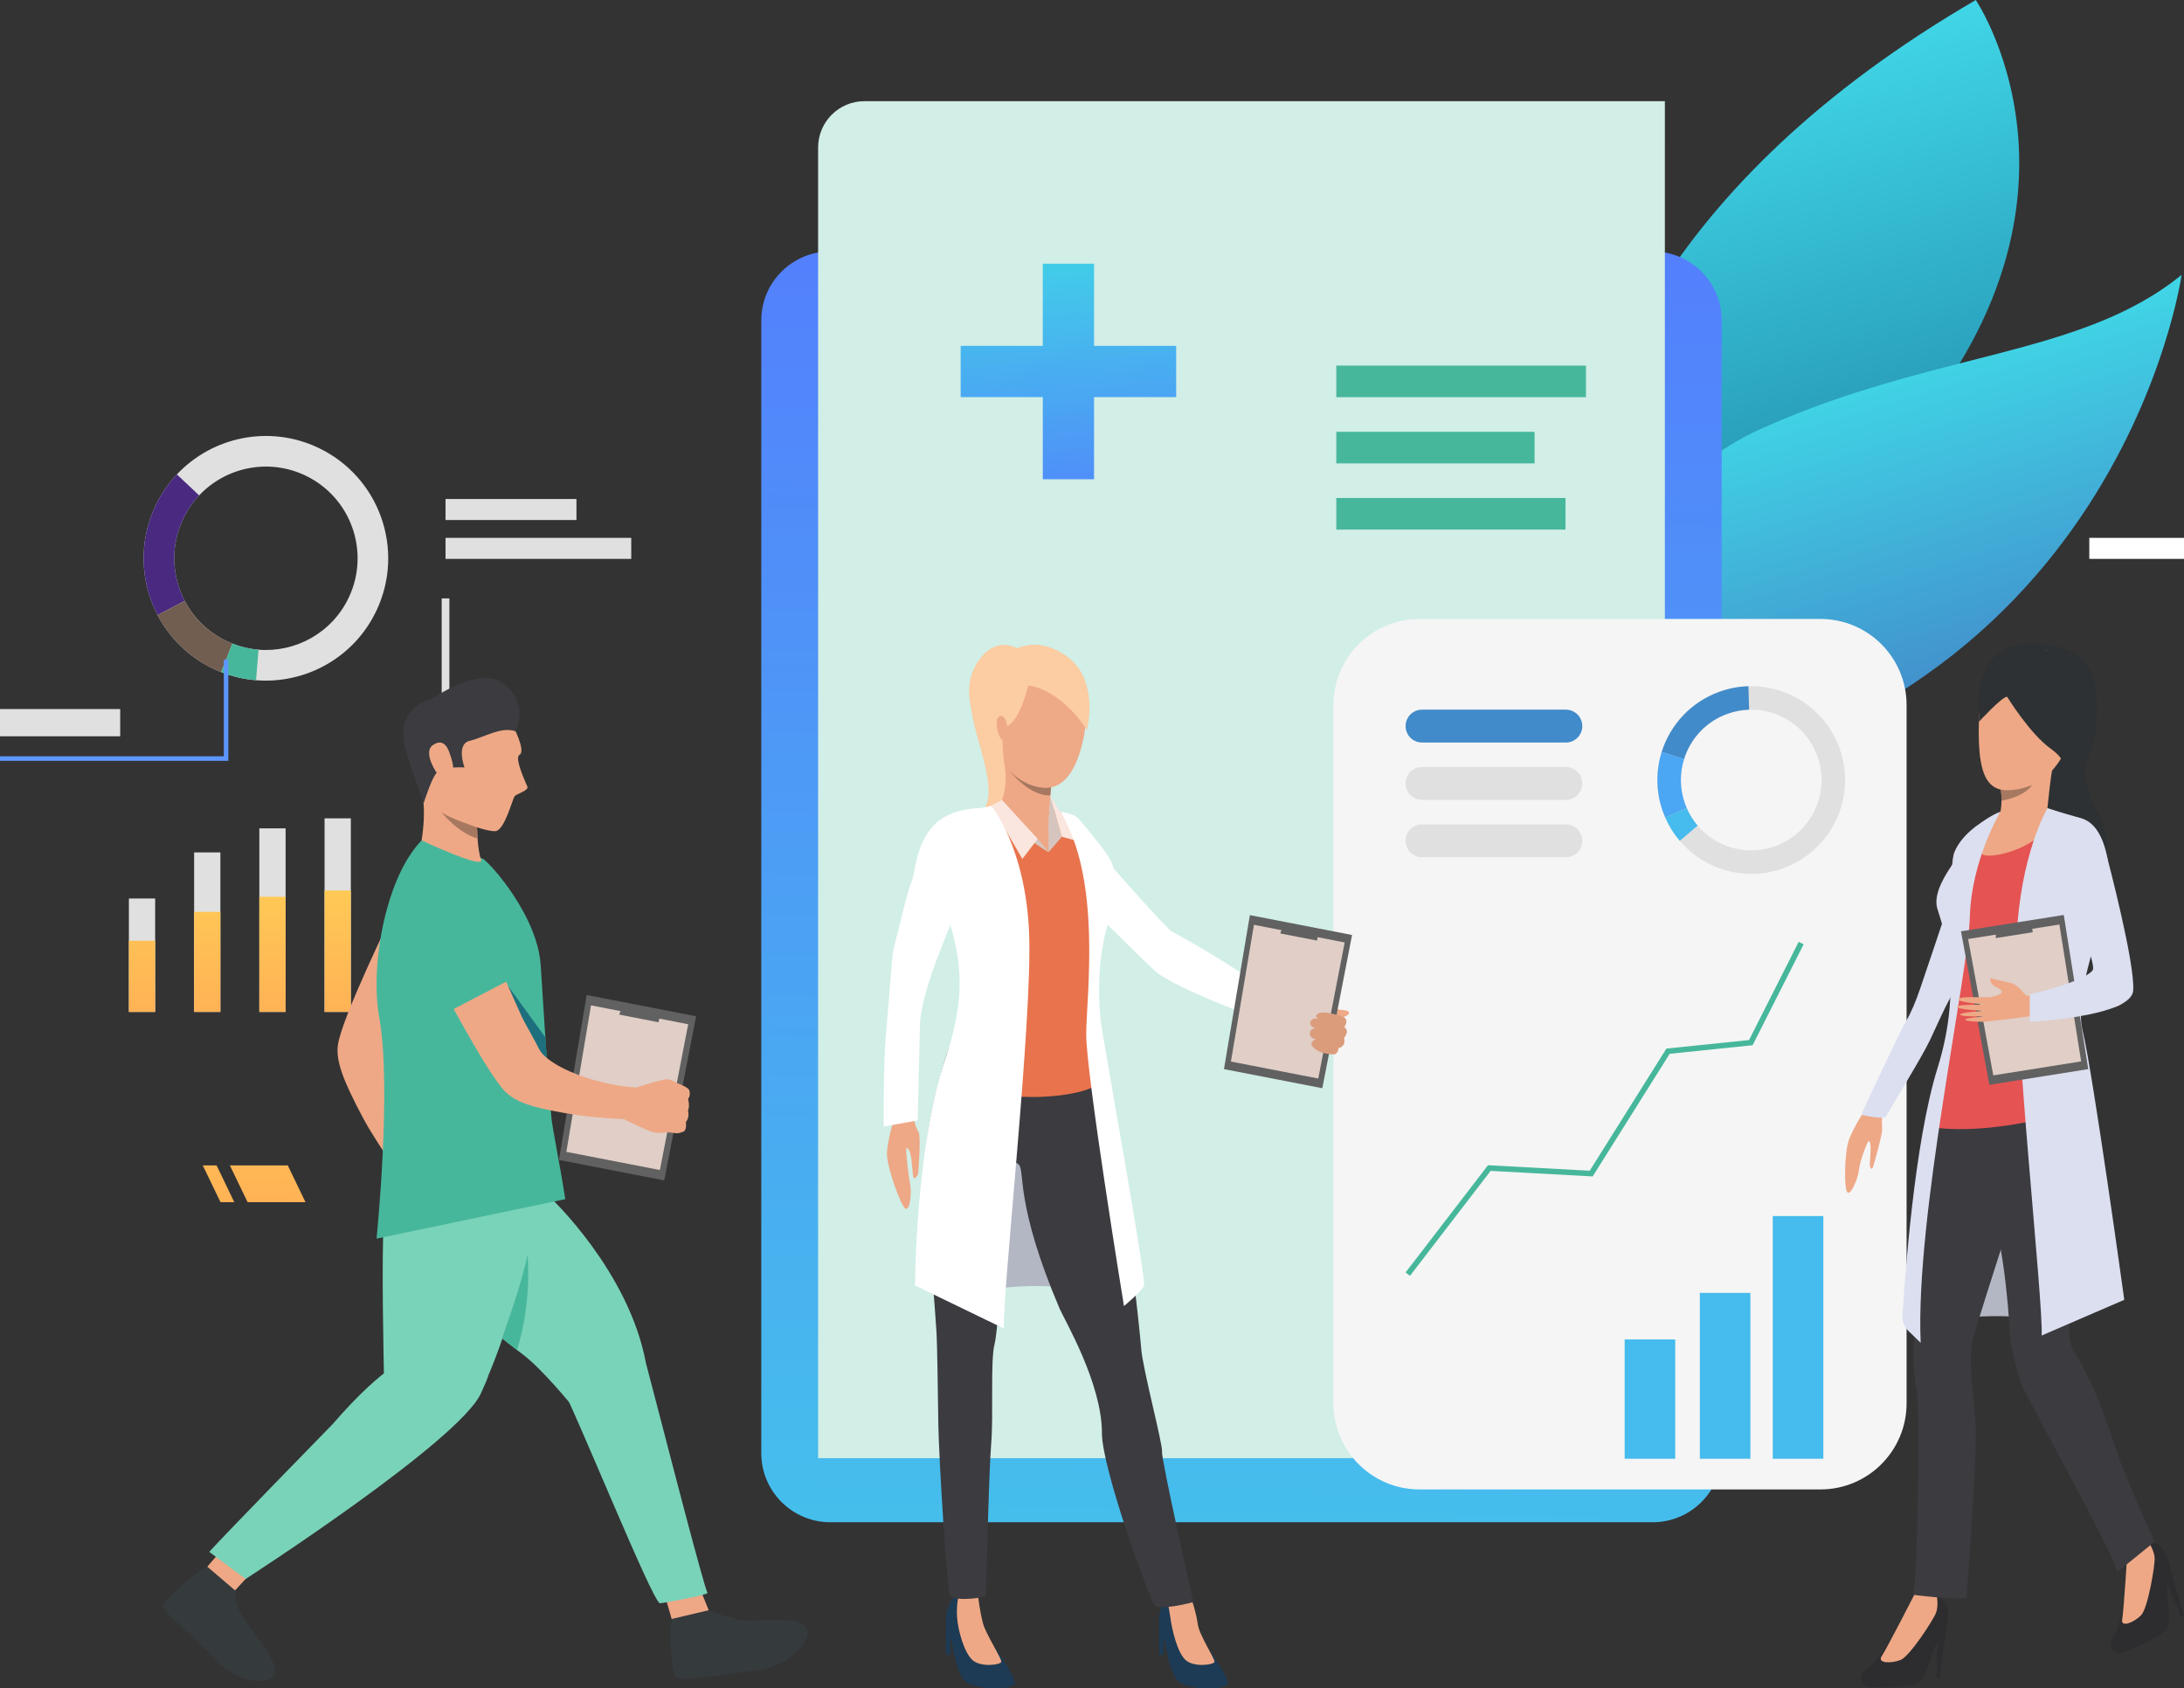 <?xml version="1.0" encoding="utf-8"?>
<!-- Generator: Adobe Illustrator 16.0.0, SVG Export Plug-In . SVG Version: 6.00 Build 0)  -->
<!DOCTYPE svg PUBLIC "-//W3C//DTD SVG 1.1//EN" "http://www.w3.org/Graphics/SVG/1.1/DTD/svg11.dtd">
<svg version="1.1" id="Слой_1" xmlns="http://www.w3.org/2000/svg" xmlns:xlink="http://www.w3.org/1999/xlink" x="0px" y="0px"
	 width="1895.779px" height="1465.419px" viewBox="0 0 1895.779 1465.419" enable-background="new 0 0 1895.779 1465.419"
	 xml:space="preserve">
<rect x="0" y="0" width="1895.779" height="1465.419" fill="#333333" stroke="none"/>
<g>
	<g>
		<g>
			<rect x="1046.5" y="519.362" fill="#F3F3F3" width="6.673" height="700.155"/>
		</g>
		<rect x="1049.836" y="433.088" fill="#FFFFFF" width="71.939" height="18.25"/>
		<rect x="1049.836" y="466.823" fill="#FFFFFF" width="57.564" height="18.25"/>
		<rect x="1053.173" y="1260.996" fill="#FFFFFF" width="75.493" height="24.334"/>
		<g>
			<g>
				<g>
					<g>
						
							<linearGradient id="SVGID_1_" gradientUnits="userSpaceOnUse" x1="2318.546" y1="-9578.902" x2="2704.46" y2="-9578.902" gradientTransform="matrix(0.29 0.957 -0.957 0.29 -8586.666 750.466)">
							<stop  offset="0" style="stop-color:#40D5E6"/>
							<stop  offset="1" style="stop-color:#5577FF"/>
						</linearGradient>
						<path fill="url(#SVGID_1_)" d="M1325.882,164.266c0,0,177.551,210.523,64.92,346.845
							c-112.629,136.32-143.617,2.657-143.617,2.657s-67.407,12.516,49.35-157.993
							C1351.568,275.406,1325.882,164.266,1325.882,164.266z"/>
					</g>
				</g>
			</g>
			<g>
				<g>
					<g>
						
							<linearGradient id="SVGID_2_" gradientUnits="userSpaceOnUse" x1="2274.416" y1="-9815.29" x2="2927.714" y2="-9815.29" gradientTransform="matrix(0.29 0.957 -0.957 0.29 -8586.666 750.466)">
							<stop  offset="0" style="stop-color:#40D5E6"/>
							<stop  offset="1" style="stop-color:#10638C"/>
						</linearGradient>
						<path fill="url(#SVGID_2_)" d="M1715.05,0c0,0,131.904,194.685-97.746,418.946
							c-229.648,224.262-212.578,358.019-212.578,358.019S1169.929,317.345,1715.05,0z"/>
					</g>
				</g>
			</g>
			<g>
				<g>
					<g>
						
							<linearGradient id="SVGID_3_" gradientUnits="userSpaceOnUse" x1="2554.564" y1="-9843.537" x2="2850.24" y2="-9843.537" gradientTransform="matrix(0.29 0.957 -0.957 0.29 -8586.666 750.466)">
							<stop  offset="0" style="stop-color:#40D5E6"/>
							<stop  offset="1" style="stop-color:#428BCA"/>
						</linearGradient>
						<path fill="url(#SVGID_3_)" d="M1361.859,692.369c-96.346,8.694,15.441-251.817,165.965-319.826
							c150.521-68.01,277.867-62.24,365.881-133.999C1893.705,238.544,1836.299,649.555,1361.859,692.369z"/>
					</g>
				</g>
			</g>
		</g>
		<g>
			<rect x="383.392" y="519.362" fill="#E0E0E0" width="6.673" height="700.155"/>
		</g>
		<g>
			<rect x="857.895" y="519.362" fill="#F3F3F3" width="6.673" height="700.155"/>
		</g>
		<g>
			<rect x="1332.396" y="519.362" fill="#F3F3F3" width="6.674" height="700.155"/>
		</g>
		<rect x="386.729" y="433.088" fill="#E0E0E0" width="113.653" height="18.25"/>
		<rect x="386.729" y="466.823" fill="#E0E0E0" width="161.215" height="18.25"/>
		<rect x="856.117" y="433.088" fill="#FFFFFF" width="133.433" height="18.25"/>
		<rect x="856.117" y="466.823" fill="#FFFFFF" width="85.318" height="18.25"/>
		<rect x="1339.07" y="433.088" fill="#FFFFFF" width="82.686" height="18.25"/>
		<rect x="1339.07" y="466.823" fill="#FFFFFF" width="96.373" height="18.25"/>
		<rect x="1813.572" y="466.823" fill="#FFFFFF" width="96.373" height="18.25"/>
		<rect x="861.231" y="1260.996" fill="#FFFFFF" width="75.493" height="24.334"/>
		<rect x="1339.07" y="1260.996" fill="#FFFFFF" width="75.492" height="24.334"/>
		<g>
			<g>
				<rect x="111.88" y="779.825" fill="#E0E0E0" width="22.801" height="98.455"/>
			</g>
			<g>
				<rect x="168.498" y="739.826" fill="#E0E0E0" width="22.801" height="138.454"/>
			</g>
			<g>
				<rect x="225.115" y="718.957" fill="#E0E0E0" width="22.802" height="159.323"/>
			</g>
			<g>
				<rect x="281.732" y="710.261" fill="#E0E0E0" width="22.802" height="168.02"/>
			</g>
			<g>
				<linearGradient id="SVGID_4_" gradientUnits="userSpaceOnUse" x1="123.281" y1="963.437" x2="123.281" y2="733.737">
					<stop  offset="0" style="stop-color:#FF9F55"/>
					<stop  offset="1" style="stop-color:#FFD255"/>
				</linearGradient>
				<rect x="111.88" y="816.512" fill="url(#SVGID_4_)" width="22.801" height="61.769"/>
			</g>
			<g>
				<linearGradient id="SVGID_5_" gradientUnits="userSpaceOnUse" x1="179.898" y1="963.436" x2="179.898" y2="733.736">
					<stop  offset="0" style="stop-color:#FF9F55"/>
					<stop  offset="1" style="stop-color:#FFD255"/>
				</linearGradient>
				<rect x="168.498" y="791.417" fill="url(#SVGID_5_)" width="22.801" height="86.863"/>
			</g>
			<g>
				<linearGradient id="SVGID_6_" gradientUnits="userSpaceOnUse" x1="236.516" y1="963.436" x2="236.516" y2="733.736">
					<stop  offset="0" style="stop-color:#FF9F55"/>
					<stop  offset="1" style="stop-color:#FFD255"/>
				</linearGradient>
				<rect x="225.115" y="778.324" fill="url(#SVGID_6_)" width="22.802" height="99.956"/>
			</g>
			<g>
				<linearGradient id="SVGID_7_" gradientUnits="userSpaceOnUse" x1="293.133" y1="963.436" x2="293.133" y2="733.737">
					<stop  offset="0" style="stop-color:#FF9F55"/>
					<stop  offset="1" style="stop-color:#FFD255"/>
				</linearGradient>
				<rect x="281.732" y="772.869" fill="url(#SVGID_7_)" width="22.802" height="105.411"/>
			</g>
		</g>
		<g>
			<linearGradient id="SVGID_8_" gradientUnits="userSpaceOnUse" x1="1060.84" y1="1724.612" x2="1089.954" y2="70.889">
				<stop  offset="0" style="stop-color:#40D5E6"/>
				<stop  offset="1" style="stop-color:#5577FF"/>
			</linearGradient>
			<path fill="url(#SVGID_8_)" d="M720.759,1321.192h713.785c33.106,0,59.945-26.838,59.945-59.945V278.144
				c0-33.106-26.839-59.945-59.945-59.945H720.759c-33.107,0-59.945,26.839-59.945,59.945v983.104
				C660.813,1294.354,687.652,1321.192,720.759,1321.192z"/>
		</g>
		<path fill="#D1EEE7" d="M1445.16,87.806H750.397c-22.232,0-40.255,18.023-40.255,40.255v1137.507h735.018V87.806z"/>
		<rect x="1159.945" y="317.324" fill="#47B79B" width="216.725" height="27.411"/>
		<rect x="1159.945" y="432.229" fill="#47B79B" width="198.941" height="27.411"/>
		<rect x="1159.945" y="374.776" fill="#47B79B" width="172.129" height="27.411"/>
		<path fill="#F5F5F5" d="M1580.242,1292.707h-348.068c-41.271,0-74.729-33.457-74.729-74.729v-606.04
			c0-41.271,33.457-74.729,74.729-74.729h348.068c41.271,0,74.729,33.457,74.729,74.729v606.04
			C1654.97,1259.25,1621.513,1292.707,1580.242,1292.707z"/>
		<g>
			<g>
				<path fill="#E0E0E0" d="M1596.806,649.578c-12.191-34.093-44.775-55.033-79.117-54.001c-8.314,0.25-16.73,1.787-24.99,4.741
					c-25.014,8.947-42.951,28.871-50.32,52.41c-5.106,16.313-5.139,34.362,1.063,51.699c0.615,1.725,1.285,3.421,2.004,5.077
					c3.262,7.51,7.542,14.303,12.625,20.273c21.311,25.055,56.674,35.644,89.48,23.912
					C1589.902,738.542,1611.953,691.931,1596.806,649.578z M1540.685,734.497c-24.596,8.797-51.107,0.856-67.086-17.925
					c-3.809-4.477-7.021-9.57-9.463-15.202c-0.539-1.242-1.043-2.514-1.506-3.807c-4.648-12.998-4.623-26.53-0.794-38.759
					c5.524-17.65,18.971-32.59,37.726-39.295c6.189-2.215,12.502-3.367,18.734-3.557c25.745-0.777,50.178,14.924,59.32,40.486
					C1588.972,688.193,1572.438,723.139,1540.685,734.497z"/>
			</g>
			<g>
				<path fill="#428BCA" d="M1461.836,658.805l-19.458-6.076c7.369-23.539,25.307-43.463,50.32-52.41
					c8.26-2.954,16.676-4.491,24.99-4.741l0.607,20.376c-6.232,0.189-12.545,1.342-18.734,3.557
					C1480.807,626.215,1467.361,641.154,1461.836,658.805z"/>
			</g>
			<g>
				<path fill="#4BA6F3" d="M1464.136,701.37l-18.691,8.135c-0.719-1.656-1.389-3.353-2.004-5.077
					c-6.201-17.337-6.169-35.386-1.063-51.699l19.458,6.076c-3.829,12.229-3.854,25.761,0.794,38.759
					C1463.093,698.856,1463.597,700.128,1464.136,701.37z"/>
			</g>
			<g>
				<path fill="#46BBED" d="M1458.07,729.778c-5.083-5.971-9.363-12.764-12.625-20.273l18.691-8.135
					c2.442,5.632,5.654,10.726,9.463,15.202L1458.07,729.778z"/>
			</g>
		</g>
		<g>
			<rect x="1475.504" y="1122.15" fill="#46BBED" width="43.901" height="143.942"/>
		</g>
		<g>
			<rect x="1410.242" y="1162.521" fill="#46BBED" width="43.899" height="103.571"/>
		</g>
		<g>
			<rect x="1538.816" y="1055.438" fill="#46BBED" width="43.9" height="210.654"/>
		</g>
		<g>
			<polygon fill="#47B79B" points="1223.912,1107.317 1220.097,1104.387 1291.632,1011.308 1379.923,1016.099 1446.501,910.075 
				1518.224,902.675 1561.324,817.429 1565.617,819.6 1521.332,907.189 1449.328,914.62 1382.49,1021.056 1293.902,1016.248 			"/>
		</g>
		<path fill="#428BCA" d="M1359.208,644.468h-124.84c-7.881,0-14.271-6.39-14.271-14.271l0,0c0-7.882,6.391-14.271,14.271-14.271
			h124.84c7.883,0,14.271,6.389,14.271,14.271l0,0C1373.48,638.078,1367.091,644.468,1359.208,644.468z"/>
		<path fill="#E0E0E0" d="M1359.208,694.258h-124.84c-7.881,0-14.271-6.389-14.271-14.271l0,0c0-7.882,6.391-14.271,14.271-14.271
			h124.84c7.883,0,14.271,6.39,14.271,14.271l0,0C1373.48,687.869,1367.091,694.258,1359.208,694.258z"/>
		<path fill="#E0E0E0" d="M1359.208,744.049h-124.84c-7.881,0-14.271-6.39-14.271-14.271l0,0c0-7.882,6.391-14.271,14.271-14.271
			h124.84c7.883,0,14.271,6.39,14.271,14.271l0,0C1373.48,737.659,1367.091,744.049,1359.208,744.049z"/>
		<g>
			<path fill="#B3B7C4" d="M953.742,1122.381c0,0-49.449-13.984-109.847,0l28.98-148.455
				C872.875,973.926,945.229,1050.635,953.742,1122.381z"/>
			<g>
				<g>
					<g>
						<path fill="#EEA987" d="M1110.442,866.45c0,0,11.099,7.949,14.38,6.951c3.281-0.998,8.798,0.61,11.915,0.281
							c3.117-0.328,11.27-4.228,14.545-3.395c1.338,0.341,8.762,5.631,11.555,6.031c2.791,0.4,8.539,0.531,8.154,2.907
							s-5.547,3.656-5.547,3.656s2.522,0.519,2.836,2.721c0.611,4.28-1.633,5.779-1.633,5.779s2.251,2.185,2.053,4.023
							c-0.437,4.054-2.65,5.44-2.65,5.44s0.968,2.133,0.061,4.753c-1.161,3.351-4.689,3.85-4.689,3.85s-0.473,4.542-2.974,5.153
							c-2.501,0.61-4.669-0.273-6.737-0.329s-19.839-6.196-30.411-15.433c-10.571-9.235-22.8-14.641-22.8-14.641L1110.442,866.45z"
							/>
					</g>
				</g>
			</g>
			<g>
				<path fill="#FCCCA2" d="M882.784,562.712c0,0-16.575-10.635-31.522,8.27c-14.947,18.905-9.569,37.077-6.446,54.049
					c3.097,16.829,18.168,55.342,11.765,72.308c-6.404,16.966,1.779,25.802,1.779,25.802s51.4,13.16,45.407-64.149
					C897.774,581.68,882.784,562.712,882.784,562.712z"/>
			</g>
			<g>
				<path fill="#FFFFFF" d="M904.807,708.7c0,0,19.57-2.682,32.707,7.165c13.137,9.846,22.121,28.291,26.134,34.077
					c4.013,5.785,50.917,57.558,53.251,58.495s31.533,17.047,51.197,30.063c19.664,13.016,50.646,28.689,50.646,28.689
					l-16.806,20.609c0,0-82.795-29.641-100.018-45.666c-18.397-17.117-103.461-102.057-103.461-102.057
					S877.077,722.801,904.807,708.7z"/>
			</g>
			<g>
				<path fill="#1D3B54" d="M1047.2,1428.768c0,0,21.17,28.5,18.266,33.018c-2.903,4.517-25.166,5.162-38.718,0
					c-13.551-5.163-13.874-38.563-20.004-52.914c-2.566-6.009,2.926-23.742,10.647-25.029c7.722-1.286,16.122,2.492,16.122,2.492
					S1025.503,1406.549,1047.2,1428.768z"/>
			</g>
			<g>
				<g>
					<path fill="#EEA886" d="M1033.655,1386.104c0,0,4.454,12.136,6.081,23.724c1.351,9.612,15.082,30.018,14.437,32.599
						c-0.646,2.581-18.068,4.919-25.167-1.734c-7.098-6.654-11.666-26.007-13.229-37.582c-1.456-10.781-3.293-16.106-3.293-16.106
						S1026.88,1379.005,1033.655,1386.104z"/>
				</g>
			</g>
			<g>
				<polygon fill="#1D3B54" points="1006.177,1406.363 1006.177,1436.201 1010.049,1436.201 1010.049,1413.139 				"/>
			</g>
			<g>
				<path fill="#1D3B54" d="M862.934,1429.241c0,0,20.407,28.026,17.503,32.544c-2.904,4.517-25.167,5.162-38.718,0
					c-13.551-5.163-13.874-38.563-20.004-52.914c-2.567-6.009,2.924-23.742,10.647-25.029c7.722-1.286,16.777,2.767,16.777,2.767
					S841.237,1407.021,862.934,1429.241z"/>
			</g>
			<g>
				<g>
					<path fill="#EEA886" d="M849.14,1386.608c0,0,1.614,13.229,4.195,22.585s16.455,30.651,15.81,33.232
						s-18.068,4.919-25.167-1.734c-7.098-6.654-12.583-25.92-13.228-37.582c-0.646-11.661,1.613-19.268,1.613-19.268
						S842.365,1379.51,849.14,1386.608z"/>
				</g>
			</g>
			<g>
				<polygon fill="#1D3B54" points="821.148,1406.363 821.148,1436.201 825.02,1436.201 825.02,1413.139 				"/>
			</g>
			<g>
				<g>
					<path fill="#3B3B40" d="M951.116,922.624c0,0,18.166,84.51,22.337,105.787s15.853,124.328,17.105,141.851
						c1.252,17.522,18.956,83.546,18.122,89.805c-0.834,6.258,27.243,130.439,27.243,130.439s-28.899,7.861-33.765,2.564
						c-4.131-4.497-45.651-118.053-45.651-149.342c0-43.253-32.625-98.321-36.751-107.997
						c-38.337-89.895-30.148-118.771-35.155-124.611c-5.006-5.842-5.44,3.607-8.361,16.541
						c-2.921,12.934-9.174,124.745-12.929,138.931c-3.755,14.185-0.839,62.163-2.925,86.361
						c-2.086,24.198-4.488,132.617-4.488,132.617s-20.932,4.812-30.878,0.175c-2.868-1.338-10.105-120.777-10.522-149.564
						s-0.862-68.488-1.669-80.938c-7.73-119.293-19.133-136.224,3.194-220.757C858.849,772.334,951.116,922.624,951.116,922.624z"/>
				</g>
			</g>
			<g>
				<path fill="#E8734D" d="M904.092,697.459c0,0,18.961,8.954,25.545,10.271c6.584,1.317,32.128,34.499,36.605,46.613
					c4.477,12.113,0,30.285-9.217,51.616c-9.218,21.331-0.527,28.441-4.74,49.772s-0.217,71.33,0.574,83.181
					c0.79,11.851-96.903,26.904-134.453-10.933c0,0,20.376-38.275,23.536-43.543c3.16-5.267,0.527-33.972-2.37-41.346
					c-2.896-7.374-22.177-70.08-22.177-70.08s-15.773-48.158-1.524-59.224c12.377-9.612,46.111-13.04,52.168-15.146
					C874.095,696.534,891.715,695.616,904.092,697.459z"/>
			</g>
			<g>
				<path fill="#D6C5BE" d="M910.149,739.727l11.521-13.491l-10.004-35.521C911.666,690.715,908.306,710.495,910.149,739.727z"/>
			</g>
			<g>
				<path fill="#EEA886" d="M913.141,675.579c0,0-3.782,34.784-2.992,46.108c0,0-19.702,19.743-42.111-23.047
					c0,0,9.429-17.637,2.332-41.669C863.273,632.938,913.141,675.579,913.141,675.579z"/>
			</g>
			<g>
				<polygon fill="#EEA886" points="910.149,721.688 910.149,739.727 887.474,722.783 				"/>
			</g>
			<g>
				<polygon fill="#D6C5BE" points="910.149,739.727 900.734,728.073 869.022,696.468 858.763,706.348 				"/>
			</g>
			<g>
				<polygon fill="#FAE6DE" points="921.67,726.235 936.188,730.246 911.666,690.715 				"/>
			</g>
			<g>
				<polygon fill="#FAE6DE" points="900.734,728.073 887.474,745.454 860.384,699.2 869.815,694.373 				"/>
			</g>
			<g>
				<path fill="#A77860" d="M912.362,683.234l-0.651,6.969c0,0-15.661,2.938-36.152-22.056
					C875.559,668.147,890.084,685.864,912.362,683.234z"/>
			</g>
			<g>
				<path fill="#EEA987" d="M908.387,683.741c6.168-0.228,23.389-2.24,31.885-41.913c10.379-48.467-12.555-73.604-32.192-78.263
					c-19.637-4.658-37.749,2.169-47.805,27.501c0,0-7.349,19.751,4.579,54.935C876.782,681.185,901.781,683.983,908.387,683.741z"/>
			</g>
			<g>
				<path fill="#FCCCA2" d="M892.631,595c0,0,26.373,1.64,50.885,38.467c0,0,11.475-44.31-18.515-64.533
					c-29.991-20.223-50.994-2.836-58.312,5.982c0,0-10.496,2.411-10.827,22.322c-0.331,19.911-13.719,49.961,15.661,64.21
					c0,0-2.799-22.729-0.212-27.927C873.899,628.323,882.877,631.832,892.631,595z"/>
			</g>
			<g>
				<path fill="#EEA987" d="M872.756,624.693c-1.33-3.446-4.954-4.836-6.95-1.141c-1.995,3.695,0.381,18.026,5.704,19.594
					C876.832,644.715,875.45,631.677,872.756,624.693z"/>
			</g>
			<path fill="#FFFFFF" d="M860.384,699.2c0,0,29.788,35.63,32.91,110.538c3.123,74.907-23.462,314.151-21.807,343.336
				l-77.246-37.381c0,0,0.448-120.713,26.311-196.657c30.347-89.111-4.166-116.291-7.32-171.104c0,0,1.432-40.132,23.801-43.777
				C858.035,700.733,860.384,699.2,860.384,699.2z"/>
			<path fill="#FFFFFF" d="M920.244,704.544c0,0,12.117,1.408,15.943,5.937s27.768,32.124,29.515,40.249
				c1.747,8.126,7.326,14.187-4.159,52.031c-10.283,33.89-7.698,71.853-5.57,87.054c2.128,15.2,39.116,220.609,37.089,225.879
				c-2.027,5.27-17.43,17.835-17.43,17.835s-33.124-202.674-32.776-236.52C943.206,863.163,956.462,762.379,920.244,704.544z"/>
			<g>
				<polygon fill="#616161" points="1173.631,811.497 1147.802,944.484 1062.446,927.906 1084.94,794.271 				"/>
				<polygon fill="#E0CEC7" points="1167.226,817.972 1144.286,936.082 1068.479,921.358 1088.457,802.673 				"/>
				<polygon fill="#616161" points="1143.193,816.351 1144.804,808.06 1114.156,802.107 1111.348,810.165 				"/>
			</g>
			<g>
				<g>
					<path fill="#DB9C7C" d="M1164.029,881.801c0,0-15.287-4.988-19.815-2.119c-4.528,2.868,0.893,4.969,0.893,4.969
						s-5.327-2.166-7.433,1.818c-2.106,3.985,4.367,6.114,4.367,6.114s-4.461-0.578-5.023,4.102
						c-0.561,4.68,5.189,5.244,5.189,5.244s-6.672,2.635-2.464,6.896c7.103,7.194,18.919,6.133,18.919,6.133
						s2.916-0.708,3.139-5.254c0,0,7.041-1.205,4.789-8.779c0,0,5.693-6.226,0.059-9.542
						C1166.648,891.383,1172.655,884.271,1164.029,881.801z"/>
				</g>
			</g>
			<path fill="#EEA886" d="M794.005,958.146c0,0-3.079,14.386,3.212,24.115c2.404,3.718,0.09,31.845-0.125,35.356
				c-0.181,2.944-2.832,5.456-3.927,4.848c-1.095-0.607-1.33-16.175-2.985-21.194c-1.391-4.215-2.625-5.803-3.386-4.456
				c-0.761,1.346,1.822,23.946,3.3,31.427c1.478,7.481-0.374,23.251-4.259,20.704s-16.863-37.555-15.902-49.243
				c0.962-11.689,5.383-26.291,5.383-26.291L794.005,958.146z"/>
			<path fill="#FFFFFF" d="M855.824,701.314c0,0-30.846-1.9-46.317,16.104c-15.472,18.003-14.628,39.383-18.566,48.666
				c-3.938,9.282-12.94,49.228-14.909,55.698c-1.969,6.47-3.89,42.835-6.703,72.091s-2.244,83.885-2.244,83.885l29.513-5.35
				c0,0,1.188-52.075,1.939-82.269c0.75-30.197,25.317-83.548,34.601-106.896C842.419,759.895,879.377,715.964,855.824,701.314z"/>
		</g>
		<linearGradient id="SVGID_9_" gradientUnits="userSpaceOnUse" x1="236.122" y1="1178.436" x2="227.387" y2="827.603">
			<stop  offset="0" style="stop-color:#FF9F55"/>
			<stop  offset="1" style="stop-color:#FFD255"/>
		</linearGradient>
		<polygon fill="url(#SVGID_9_)" points="214.925,1043.394 265.184,1043.394 249.8,1011.488 199.542,1011.488 		"/>
		<linearGradient id="SVGID_10_" gradientUnits="userSpaceOnUse" x1="193.49" y1="1179.496" x2="184.755" y2="828.665">
			<stop  offset="0" style="stop-color:#FF9F55"/>
			<stop  offset="1" style="stop-color:#FFD255"/>
		</linearGradient>
		<polygon fill="url(#SVGID_10_)" points="191.408,1043.394 203.384,1043.394 188.001,1011.488 176.025,1011.488 		"/>
		<g>
			<path fill="#B3B7C4" d="M1787.248,1148.5c0,0-49.449-13.985-109.848,0l28.98-148.456
				C1706.38,1000.044,1778.736,1076.753,1787.248,1148.5z"/>
			<g>
				<path fill="#2D2D30" d="M1653.958,1402.727c0,0-22.527,38.187-32.039,44.425c-12.912,8.467-4.822,17.028,1.309,17.036
					c6.133,0.008,37.447,2.248,44.348-5.582s10.323-31.3,16.741-37.437s12.292-28.786-3.126-36.466
					C1664.285,1376.281,1653.958,1402.727,1653.958,1402.727z"/>
			</g>
			<g>
				<path fill="#EEA886" d="M1662.409,1382.705c0,0-24.496,47.946-28.942,54.553s8.374,6.598,16.318,3.46
					c7.943-3.138,28.557-34.946,30.795-41.058c2.238-6.11,0.611-14.957,0.611-14.957L1662.409,1382.705z"/>
			</g>
			<g>
				<polygon fill="#2D2D30" points="1689.853,1409.991 1683.898,1455.841 1680.742,1455.979 1681.723,1422.996 				"/>
			</g>
			<g>
				<path fill="#2D2D30" d="M1847.117,1365.495c0,0-5.398,44.006-11.627,53.524c-8.455,12.92,2.381,17.537,8.006,15.095
					c5.625-2.441,35.227-12.897,38.426-22.832c3.197-9.935-3.039-32.818,0.393-41.008s-0.23-31.299-17.434-32.181
					C1846.018,1337.127,1847.117,1365.495,1847.117,1365.495z"/>
			</g>
			<g>
				<path fill="#EEA886" d="M1846.865,1343.765c0,0-3.305,53.74-4.741,61.572c-1.437,7.833,10.313,2.704,16.342-3.346
					c6.028-6.051,12.22-43.445,11.831-49.941s-5.416-13.956-5.416-13.956L1846.865,1343.765z"/>
			</g>
			<g>
				<polygon fill="#2D2D30" points="1882.923,1357.816 1895.779,1402.228 1892.943,1403.616 1880.666,1372.985 				"/>
			</g>
			<g>
				<path fill="#EEA886" d="M1633.945,962.691c0,0-0.703,8.327-0.154,17.209c0.269,4.332-6.906,29.979-8.078,33.222
					c-0.982,2.719-2.306,0.519-2.674-1.589c-0.213-1.21,0.854-10.515,0.68-15.692c-0.145-4.348-0.867-6.182-1.954-5.125
					c-1.087,1.056-7.419,17.002-8.093,24.445c-0.674,7.444-7.234,23.043-10.186,19.576s-2.505-35.227,1.623-45.956
					c4.129-10.729,12.314-23.242,12.314-23.242L1633.945,962.691z"/>
				<path fill="#DBDFF0" d="M1637.345,968.87c1.215-3.424,30.688-50.701,37.74-65.754s13.25-28.883,16.559-34.769
					c0.217-0.388,0.577-1.066,1.057-1.978c2.301-4.39,7.328-14.204,12.383-23.32c0.355-0.637,0.71-1.271,1.063-1.902l0.892-3.626
					c3.543-6.312,1.492-10.519,2.182-15.843c0.209-1.599,0.662-3.298,1.592-5.184c0.033-0.069,0.066-0.138,0.101-0.203
					c4.317-8.531,7.714-16.032,8.778-20.363c3.541-14.389,20.5-78.246,20.5-78.246s-27.387,9.656-31.652,19.467
					c-6.473,14.886-14.082,37.311-16.16,44.243s-21.424,64.372-25.412,76.046c-3.988,11.671-8.066,21.463-12.51,28.931
					c-4.442,7.468-36.508,75.097-38.764,81.241C1615.693,967.61,1636.132,972.293,1637.345,968.87z"/>
			</g>
			<g>
				<path fill="#3B3B40" d="M1753.082,1031.361c-1.121,5.42-8.303,28.101-16.343,53.303v0.004
					c-7.333,22.976-15.38,48.041-20.204,64.038c-1.801,5.969-3.154,10.675-3.854,13.536c-4.63,18.938,0.578,48.647,2.26,73.475
					c1.685,24.831-7.803,150.688-7.803,150.688c-6.312,2.945-46.817-2.285-46.817-2.285c4.63-8.838,6.068-167.168,3.543-176.846
					c-2.525-9.679-4.207-36.613-1.682-47.136c0.516-2.162,0.77-5.013,0.826-8.444c0.213-13.28-2.521-35.234-4.193-59.312
					c-2.104-30.302,9.679-105.631,11.36-112.365c0.155-0.62,0.4-1.49,0.714-2.562c3.101-10.563,13.082-40.558,13.082-40.558
					c20.244-6.022,35.486-7.112,46.865-4.792c15.063,3.067,23.352,12.107,27.49,23.586
					C1768.224,983.078,1754.537,1024.328,1753.082,1031.361z"/>
			</g>
			<g>
				<path fill="#3B3B40" d="M1870.314,1338.069l-32.453,26.29c-3.477-16.828-78.045-149.933-83.123-162.979
					c-5.076-13.045-10.493-38.294-10.493-47.554c0-1.653-0.119-4.442-0.354-8.063c-0.898-14.033-3.468-40.499-7.152-61.101
					c-0.686-3.843-1.411-7.48-2.173-10.797c-4.077-17.766-4.785-78.466-4.832-114.162c-0.021-15.885,0.088-26.819,0.088-26.819
					s0.354-0.281,1.014-0.779c7.676-5.807,56.9-41.214,74.063-8.115c4.533,8.743,7.491,18.129,9.289,27.916
					c5.506,29.994,0.104,63.778-4.338,94.557c-3.8,26.335-11.082,63.547-13.175,91.16c-1.155,15.192-0.736,27.483,2.699,33.456
					c9.682,16.834,19.144,31.084,38.717,90.481C1844.459,1280.883,1870.314,1338.069,1870.314,1338.069z"/>
			</g>
			<g>
				<path fill="#2D3133" d="M1717.726,626.479c0,0-10.707-69.254,46.65-67.976c57.357,1.277,56.591,35.521,55.568,69.509
					c-1.021,33.988-22.999,31.433,1.789,78.71c24.789,47.276-21.467,47.276-21.467,47.276l-35.891-49.321L1717.726,626.479z"/>
			</g>
			<g>
				<path fill="#EEA886" d="M1758.102,565.147c0,0-38.843,6.134-40.376,61.332c-1.534,55.199,10.477,66.954,44.465,55.455
					c33.988-11.5,44.721-69.254,45.488-78.199C1808.445,594.792,1810.49,558.504,1758.102,565.147z"/>
			</g>
			<g>
				<path fill="#E55353" d="M1826.314,757.142c0.15,19.007-21.697,64.439-25.064,78.468c-3.366,14.029-8.697,18.519-4.208,36.476
					c4.489,17.956,18.405,78.7,17.845,84.031c-0.563,5.331-84.973,32.129-143.998,21.34c0,0,22.977-85.746,24.66-95.566
					s-2.045-46.635-2.887-57.016c-0.842-10.382-11.35-32.725-10.996-43.13c0.361-10.601,5.566-19.755,12.851-31.076
					c2.256-3.51,4.627-7.084,6.997-10.561c7.717-11.324,15.427-21.604,19.211-25.146c2.814-2.632,5.453-4.648,7.733-6.172
					c0.015-0.009,0.022-0.012,0.022-0.012c4.758-3.173,7.957-4.197,7.957-4.197l33.389-5.331c0,0,20.809,7.528,32.779,10.329
					C1802.605,709.579,1825.968,712.986,1826.314,757.142z"/>
			</g>
			<g>
				<path fill="#E55353" d="M1728.48,708.778l-19.352,30.498l-17.861,28.147c0.043-0.151,1.232-4.413,3.249-16.756
					c0.385-2.343,0.797-4.978,1.237-7.929c0.129-0.873,0.32-1.739,0.562-2.596c0,0,0,0,0-0.002
					c7.644-17.623,31.278-30.911,32.143-31.352C1728.472,708.781,1728.48,708.778,1728.48,708.778z"/>
			</g>
			<g>
				<path fill="#EEA886" d="M1784.042,657.071c-3.367,6.357-6.922,45.826-6.922,45.826s-47.51,17.957-42.647,7.8
					c2.205-4.609,2.854-10.592,2.898-15.749c0.042-4.064-0.292-7.617-0.528-9.587c-0.123-1.038-0.219-1.636-0.219-1.636
					S1787.41,650.71,1784.042,657.071z"/>
			</g>
			<g>
				<path fill="#2D3133" d="M1742.258,604.758c0,0,19.933,32.455,38.077,45.232c18.144,12.777,8.943,22.999,8.943,22.999
					s47.342-99.664,2.332-106.563c-45.008-6.899-72.607-7.411-73.885,60.054C1717.726,626.479,1738.169,604.247,1742.258,604.758z"
					/>
			</g>
			<g>
				<path fill="#A77860" d="M1763.933,681.296c-7.292,10.758-26.559,13.652-26.559,13.652s0,0-0.003,0
					c0.042-4.064-0.292-7.617-0.528-9.587C1749.222,687.746,1763.933,681.296,1763.933,681.296z"/>
			</g>
			<path fill="#DBDFF0" d="M1696.396,739.934c0,0,0,0-0.002,0c0,0-1.031,2.138-1.878,10.734l6.997-10.561
				c0,0,12.498-17.919,16.78-22.578s10.164-8.739,10.164-8.739S1703.869,720.604,1696.396,739.934z"/>
			<path fill="#EEA886" d="M1801.717,854.354c0,0-14.046,4.932-27.089,7.693c-13.042,2.763,0.438,18.391,0.438,18.391
				s22.594-2.089,33.457-3.148C1813.781,876.776,1801.717,854.354,1801.717,854.354z"/>
			<path fill="#E55353" d="M1790.937,766.655c0,0,30.492-11.96,39.514-12.656c0,0-6.135-48.967-36.086-43.776
				C1764.414,715.412,1790.937,766.655,1790.937,766.655z"/>
			<path fill="#EEA886" d="M1736.437,704.581c0,0-22.387,34.423-14.809,37.43s48.6-4.013,66.039-36.709
				C1787.667,705.302,1761.591,691.931,1736.437,704.581z"/>
			<path fill="#DBDFF0" d="M1777.25,701.507c0,0-23.738,39.39-26.861,114.298c-3.122,74.908,23.463,314.151,21.807,343.336
				l71.746-30.997c0,0-27.043-195.645-36.018-232.954s19.373-86.378,22.527-141.19c0,0-1.994-37.603-23.801-43.776
				C1784.843,704.048,1777.25,701.507,1777.25,701.507z"/>
			<g>
				<path fill="#EEA886" d="M1825.187,741.101c0,0-5.363-36.177-31.873-30.215c-25.473,5.729-1.602,53.161,0.27,58.776
					c1.869,5.615,20.736,51.486,22.373,57.497c5.172,19.006,0.326,19.454-7.458,23.938c-22.976,13.231-70.213,12.361-75.661,15.998
					c-5.447,3.637-5.125,14.957,4.027,15.352c11.908,0.513,79.957-5.893,89.451-6.823c9.201-0.902,27.531-1.672,22.719-34.391
					C1845.794,819.198,1825.187,741.101,1825.187,741.101z"/>
			</g>
			<path fill="#DBDFF0" d="M1736.437,704.581c0,0-25.246,41.891-26.563,91.515s-47.526,261.074-42.663,369.371l-10.754-10.411
				c-3.48-3.37-5.32-8.073-5.032-12.909c1.858-31.115,10.067-149.919,30.379-215.009c23.511-75.338,3.751-125.276-0.202-138.725
				c-3.953-13.447,8.676-31.347,12.915-37.745C1698.755,744.271,1708.886,714.839,1736.437,704.581z"/>
			<g>
				<polygon fill="#616161" points="1791.419,794.118 1812.681,927.912 1726.807,941.559 1702.191,808.297 				"/>
				<polygon fill="#E0CEC7" points="1787.617,802.395 1806.5,921.222 1730.234,933.341 1708.371,814.987 				"/>
				<polygon fill="#616161" points="1764.482,809.099 1763.158,800.758 1732.324,805.658 1732.445,814.189 				"/>
			</g>
			<path fill="#EEA886" d="M1774.628,862.047c0,0-14.188,2.375-15.51,2.159c-1.324-0.215-6.928-9.399-13.426-11.046
				c-6.498-1.647-14.619-2.917-16.621-4.166c-2-1.248-2.55,5.121,3.689,7.726c6.24,2.604,7.803,6.089-3.881,8.434
				c-6.465,1.297-30.627-1.402-28.621,2.68c1.178,2.396,24.464,4.108,24.464,4.108s-25.125-0.113-25.979,1.404
				c-1.685,2.994,23.52,4.051,24.57,3.953c0,0-21.596,1.24-21.783,3.176c-0.234,2.409,21.639,1.384,21.438,1.778
				c0,0-17.166,1.184-16.995,2.646c0.226,1.921,15.334,2.153,18.261,1.81c2.926-0.344,32.525-3.712,37.484-4.7
				c4.996-0.996,13.348-1.571,13.348-1.571L1774.628,862.047z"/>
			<path fill="#DBDFF0" d="M1829.31,745.017c0,0,24.359,92.19,22.333,114.89s-89.751,26.936-89.751,26.936v-23.884
				c0,0,45.92-10.194,54.537-20.734c4.484-5.486-25.492-75.568-25.492-75.568s-26.818-43.845-1.396-55.01
				C1814.96,700.481,1825.896,731.697,1829.31,745.017z"/>
		</g>
		<g>
			<g>
				<g>
					<path fill="#EEA886" d="M363.7,994.85c0,0-14.445,7.173-28.129,8.523c0,0-12.932-18.961-20.498-33.153
						c-18.049-33.854-23.377-49.703-21.837-62.703c2.767-23.363,48.721-116.844,48.721-116.844l51.009,19.683l-39.051,69.403
						c-3.646,7.111-8.349,18.671-13.207,28.073c-6.368,12.322,1.298,40.523,5.836,52.298
						C346.544,960.13,354.867,982.938,363.7,994.85z"/>
				</g>
			</g>
			<g>
				<g>
					<path fill="#353A3D" d="M204.292,1379.911c0,0-1.505,8.457,4.35,19.754s32.08,40.086,30.274,51.908
						s-32.114,10.429-51.145-10.388c-19.031-20.816-47.297-42.428-46.254-47.425s29.584-30.968,39.506-34.419
						C190.945,1355.891,204.292,1379.911,204.292,1379.911z"/>
				</g>
			</g>
			<g>
				<g>
					<polygon fill="#EEA886" points="214.756,1368.777 204.038,1380.325 179.935,1359.776 191.016,1346.927 					"/>
				</g>
			</g>
			<g>
				<path fill="#79D3B9" d="M181.658,1346.927c11.759-13.331,106.651-110.43,106.651-110.43
					c48.397-55.784,67.334-57.261,67.334-57.261s12.23,0.263,28.832,2.526c2.385,0.332,10.155,0.248,12.647,0.654
					c30.815,4.995,31.674,1.479,20.413,26.727c-18.528,41.51-204.311,161.282-204.311,161.282L181.658,1346.927z"/>
			</g>
			<g>
				<g>
					<path fill="#353A3D" d="M615.164,1397.529c0,0,15.223,6.638,28.631,8.466c13.409,1.827,45.714-3.494,54.888,5.316
						c9.174,8.811-10.6,34.312-40.356,38.11c-29.756,3.8-67.866,10.098-71.573,6.131c-3.707-3.967-6.802-39.646-3.726-50.388
						C586.104,1394.423,615.164,1397.529,615.164,1397.529z"/>
				</g>
			</g>
			<g>
				<g>
					<polygon fill="#EEA886" points="608.774,1381.759 615.164,1397.529 583.028,1405.165 578.177,1388.279 					"/>
				</g>
			</g>
			<g>
				<path fill="#79D3B9" d="M560.539,1182.386c0,0-13.077-49.879,17.638,67.631c0,0,32.373,125.391,35.934,132.524
					c0.844,1.691-40.585,9.272-41.345,8.969c-7.21-2.884-71.709-163.534-87.738-193.199
					C470.913,1172.188,560.539,1182.386,560.539,1182.386z"/>
			</g>
			<g>
				<g>
					<path fill="#79D3B9" d="M560.551,1182.388l-64.474,37.09c0,0-25.367-31.155-42.173-43.875
						c-1.727-1.289-3.453-2.603-5.204-3.965c-2.48-1.873-4.961-3.794-7.442-5.74c-1.8-1.41-3.624-2.845-5.399-4.279
						c-12.282-9.802-23.761-19.7-30.084-27.021c-18.265-21.086,21.718-154.413,72.208-94.948
						C477.982,1039.649,545.667,1103.199,560.551,1182.388z"/>
				</g>
			</g>
			<g>
				<g>
					<path fill="#79D3B9" d="M473.954,1023.841c0,0-31.773,145.987-63.089,195.647c0,0-53.184-17.93-77.611-27.506
						c0,0-2.371-105.504-0.013-133.073C335.439,1033.192,473.954,1023.841,473.954,1023.841z"/>
				</g>
			</g>
			<g>
				<g>
					<path fill="#47B79B" d="M326.856,1075.036c0,0,13.396-131.182,2.301-192.222c-7.379-40.577,3.297-106.425,27.624-141.951
						c2.948-4.317,6.01-8.155,9.168-11.418c0,0,49.112,13.005,54.027,16.434c0.701,0.488,6.01,5.189,12.735,13.424h0.009
						c13.974,17.14,34.611,48.166,36.617,78.285c1.457,21.911,2.661,42.034,4.03,62.794c0.41,6.314,0.846,12.691,1.3,19.198
						c1.099,15.622,2.355,31.977,3.925,50.006c0.873,10.031,7.632,41.855,12.081,71.198L326.856,1075.036z"/>
				</g>
			</g>
			<path fill="#47B79B" d="M448.7,1171.638c-2.48-1.873-4.961-3.794-7.442-5.74c-1.8-1.41-3.624-2.845-5.399-4.279
				c2.578-8.221,16.589-45.724,22.085-72.5C457.944,1089.118,462.004,1130.827,448.7,1171.638z"/>
			<path fill="#1D6F7D" d="M474.667,919.58c0,0-28.584,43.438-33.651-63.841l32.352,44.643
				C473.777,906.696,474.213,913.073,474.667,919.58z"/>
			<g>
				<g>
					<path fill="#EEA886" d="M365.946,729.437c0,0,5.12-28.37-0.845-44.867c-5.963-16.479,48.869,27.801,48.869,27.801
						s0,2.294,0.092,5.726c0.073,2.68,0.22,6.056,0.459,9.598c0.495,6.753,1.395,14.111,3.064,18.332
						C421.255,755.312,365.946,729.437,365.946,729.437z"/>
				</g>
			</g>
			<g>
				<path fill="#EEA886" d="M445.24,630.015c0,0,11.557,21.771,5.735,25.105c-4.81,2.755,5.455,24.111,6.792,27.599
					c1.339,3.487-8.719,5.948-10.866,8.172c-2.147,2.225-8.653,29.728-16.928,30.503s-45.451-12.43-55.527-23.047
					s-18.085-58.323-11.18-78.378C370.173,599.915,424.842,591.984,445.24,630.015z"/>
			</g>
			<g>
				<path fill="#3B3B40" d="M447.544,634.73c0,0,12.1-23.347-9.479-40.87s-61.785,12.713-66.302,13.846
					c-4.516,1.134-31.299,9.679-17.859,49.512c12.194,36.14,13.761,40.217,13.761,40.217s7.407-24.019,12.121-27.394
					c7.361-5.27,23.414-3.886,23.414-3.886s-7.518-20.369,4.461-23.167C419.639,640.191,435.473,630.158,447.544,634.73z"/>
			</g>
			<g>
				<path fill="#EEA886" d="M390.535,654.437c-1.036-2.794-4.367-14.795-14.692-7.829c-10.326,6.966,6.208,29.652,7.998,29.956
					C385.63,676.866,399.257,677.947,390.535,654.437z"/>
			</g>
			<path fill="#A77860" d="M414.521,727.693c-16.993-4.569-31.563-23.012-31.563-23.012c4.642,4.532,31.104,13.414,31.104,13.414
				C414.135,720.775,414.282,724.151,414.521,727.693z"/>
			<g>
				<polygon fill="#616161" points="604.25,882.035 576.581,1024.499 485.142,1006.739 509.24,863.582 				"/>
				<polygon fill="#E0CEC7" points="597.389,888.972 572.814,1015.498 491.605,999.726 513.007,872.583 				"/>
				<polygon fill="#616161" points="571.644,887.234 573.369,878.354 540.538,871.977 537.53,880.608 				"/>
			</g>
			<g>
				<g>
					<g>
						<g>
							<g>
								<path fill="#EEA886" d="M593.556,982.045c0,0-4.022,1.685-6.14,1.563c0,0-3.838-0.517-6.588-0.719
									c-0.873-0.061-1.635-0.095-2.129-0.064c-2.065,0.121-6.563,1.008-11.607-0.093c-5.038-1.096-25.559-11.425-25.559-11.425
									l2.433-12.675l0.585-12.193c0,0,29.915-10.167,34.729-9.688c0.47,0.05,0.933,0.116,1.362,0.211
									c4.038,0.802,6.704,3.095,8.775,3.756c0.759,0.248,8.138,3.217,8.86,5.482c1.006,3.142,0.429,5.729-0.991,7.487
									c0,0,1.699,6.24-0.08,10.213c0,0,1.752,5.706-1.868,10.019C595.337,973.92,596.465,979.908,593.556,982.045z"/>
							</g>
						</g>
					</g>
				</g>
			</g>
			<g>
				<g>
					<path fill="#EEA886" d="M551.44,943.637c0,0-2.842,15.876-9.908,27.671c0,0-22.933-0.907-38.84-3.283
						c-37.944-5.668-53.848-10.828-63.373-19.809c-17.118-16.139-64.833-108.732-64.833-108.732l46.193-29.248l32.487,72.707
						c3.541,7.163,10.024,17.827,14.682,27.33c6.105,12.455,33.324,23.096,45.484,26.463
						C513.333,936.735,536.612,943.637,551.44,943.637z"/>
				</g>
			</g>
			<g>
				<g>
					<path fill="#47B79B" d="M443.714,849.765l-52.51,27.305c0,0-10.411-20.149-13.46-26.696
						c-8.747-18.784-22.271-47.17-5.262-59.163c36.708-25.884,52.488,17.068,61.504,40.618
						C436.769,839.091,443.714,849.765,443.714,849.765z"/>
				</g>
			</g>
		</g>
		<g>
			<linearGradient id="SVGID_11_" gradientUnits="userSpaceOnUse" x1="919.518" y1="201.496" x2="938.442" y2="491.19">
				<stop  offset="0" style="stop-color:#40D5E6"/>
				<stop  offset="1" style="stop-color:#5577FF"/>
			</linearGradient>
			<rect x="905.173" y="228.87" fill="url(#SVGID_11_)" width="44.486" height="187.071"/>
			<linearGradient id="SVGID_12_" gradientUnits="userSpaceOnUse" x1="919.518" y1="201.498" x2="938.442" y2="491.185">
				<stop  offset="0" style="stop-color:#40D5E6"/>
				<stop  offset="1" style="stop-color:#5577FF"/>
			</linearGradient>
			<rect x="833.88" y="300.163" fill="url(#SVGID_12_)" width="187.072" height="44.485"/>
		</g>
		<g>
			<g>
				<g>
					<path fill="#E0E0E0" d="M276.219,388.605c-42.658-20.184-91.987-9.453-122.685,23.147c-7.432,7.893-13.771,17.066-18.662,27.4
						c-14.807,31.3-12.976,66.193,1.927,94.679c10.328,19.741,26.932,36.405,48.626,46.669c2.156,1.021,4.337,1.967,6.526,2.831
						c9.927,3.915,20.131,6.231,30.319,7.049c42.732,3.45,85.081-19.383,104.504-60.429
						C351.845,476.96,329.211,413.679,276.219,388.605z M302.758,518.59c-14.56,30.775-46.311,47.892-78.347,45.309
						c-7.636-0.616-15.29-2.351-22.731-5.29c-1.643-0.648-3.277-1.355-4.896-2.12c-16.263-7.695-28.71-20.19-36.452-34.988
						c-11.176-21.359-12.551-47.52-1.446-70.984c3.664-7.746,8.419-14.624,13.988-20.544c23.01-24.442,59.999-32.489,91.983-17.357
						C304.587,431.414,321.555,478.858,302.758,518.59z"/>
				</g>
			</g>
			<g>
				<g>
					<path fill="#492A80" d="M160.331,521.5l-23.532,12.332c-14.903-28.485-16.734-63.379-1.927-94.679
						c4.891-10.334,11.229-19.508,18.662-27.4l19.339,18.219c-5.569,5.92-10.324,12.798-13.988,20.544
						C147.78,473.98,149.155,500.141,160.331,521.5z"/>
				</g>
			</g>
			<g>
				<g>
					<path fill="#725D51" d="M201.68,558.608l-9.729,24.724c-2.189-0.864-4.371-1.81-6.526-2.831
						c-21.694-10.264-38.298-26.928-48.626-46.669l23.532-12.332c7.742,14.798,20.189,27.293,36.452,34.988
						C198.402,557.253,200.037,557.96,201.68,558.608z"/>
				</g>
			</g>
			<g>
				<g>
					<path fill="#47B79B" d="M222.27,590.381c-10.188-0.817-20.392-3.134-30.319-7.049l9.729-24.724
						c7.441,2.939,15.095,4.674,22.731,5.29L222.27,590.381z"/>
				</g>
			</g>
		</g>
		<g>
			<polygon fill="#5D96FF" points="198.21,660.343 0,660.343 0,656.403 194.271,656.403 194.271,572.435 198.21,572.435 			"/>
		</g>
		<g>
			<rect y="615.401" fill="#E0E0E0" width="104.333" height="23.637"/>
		</g>
	</g>
</g>
</svg>
